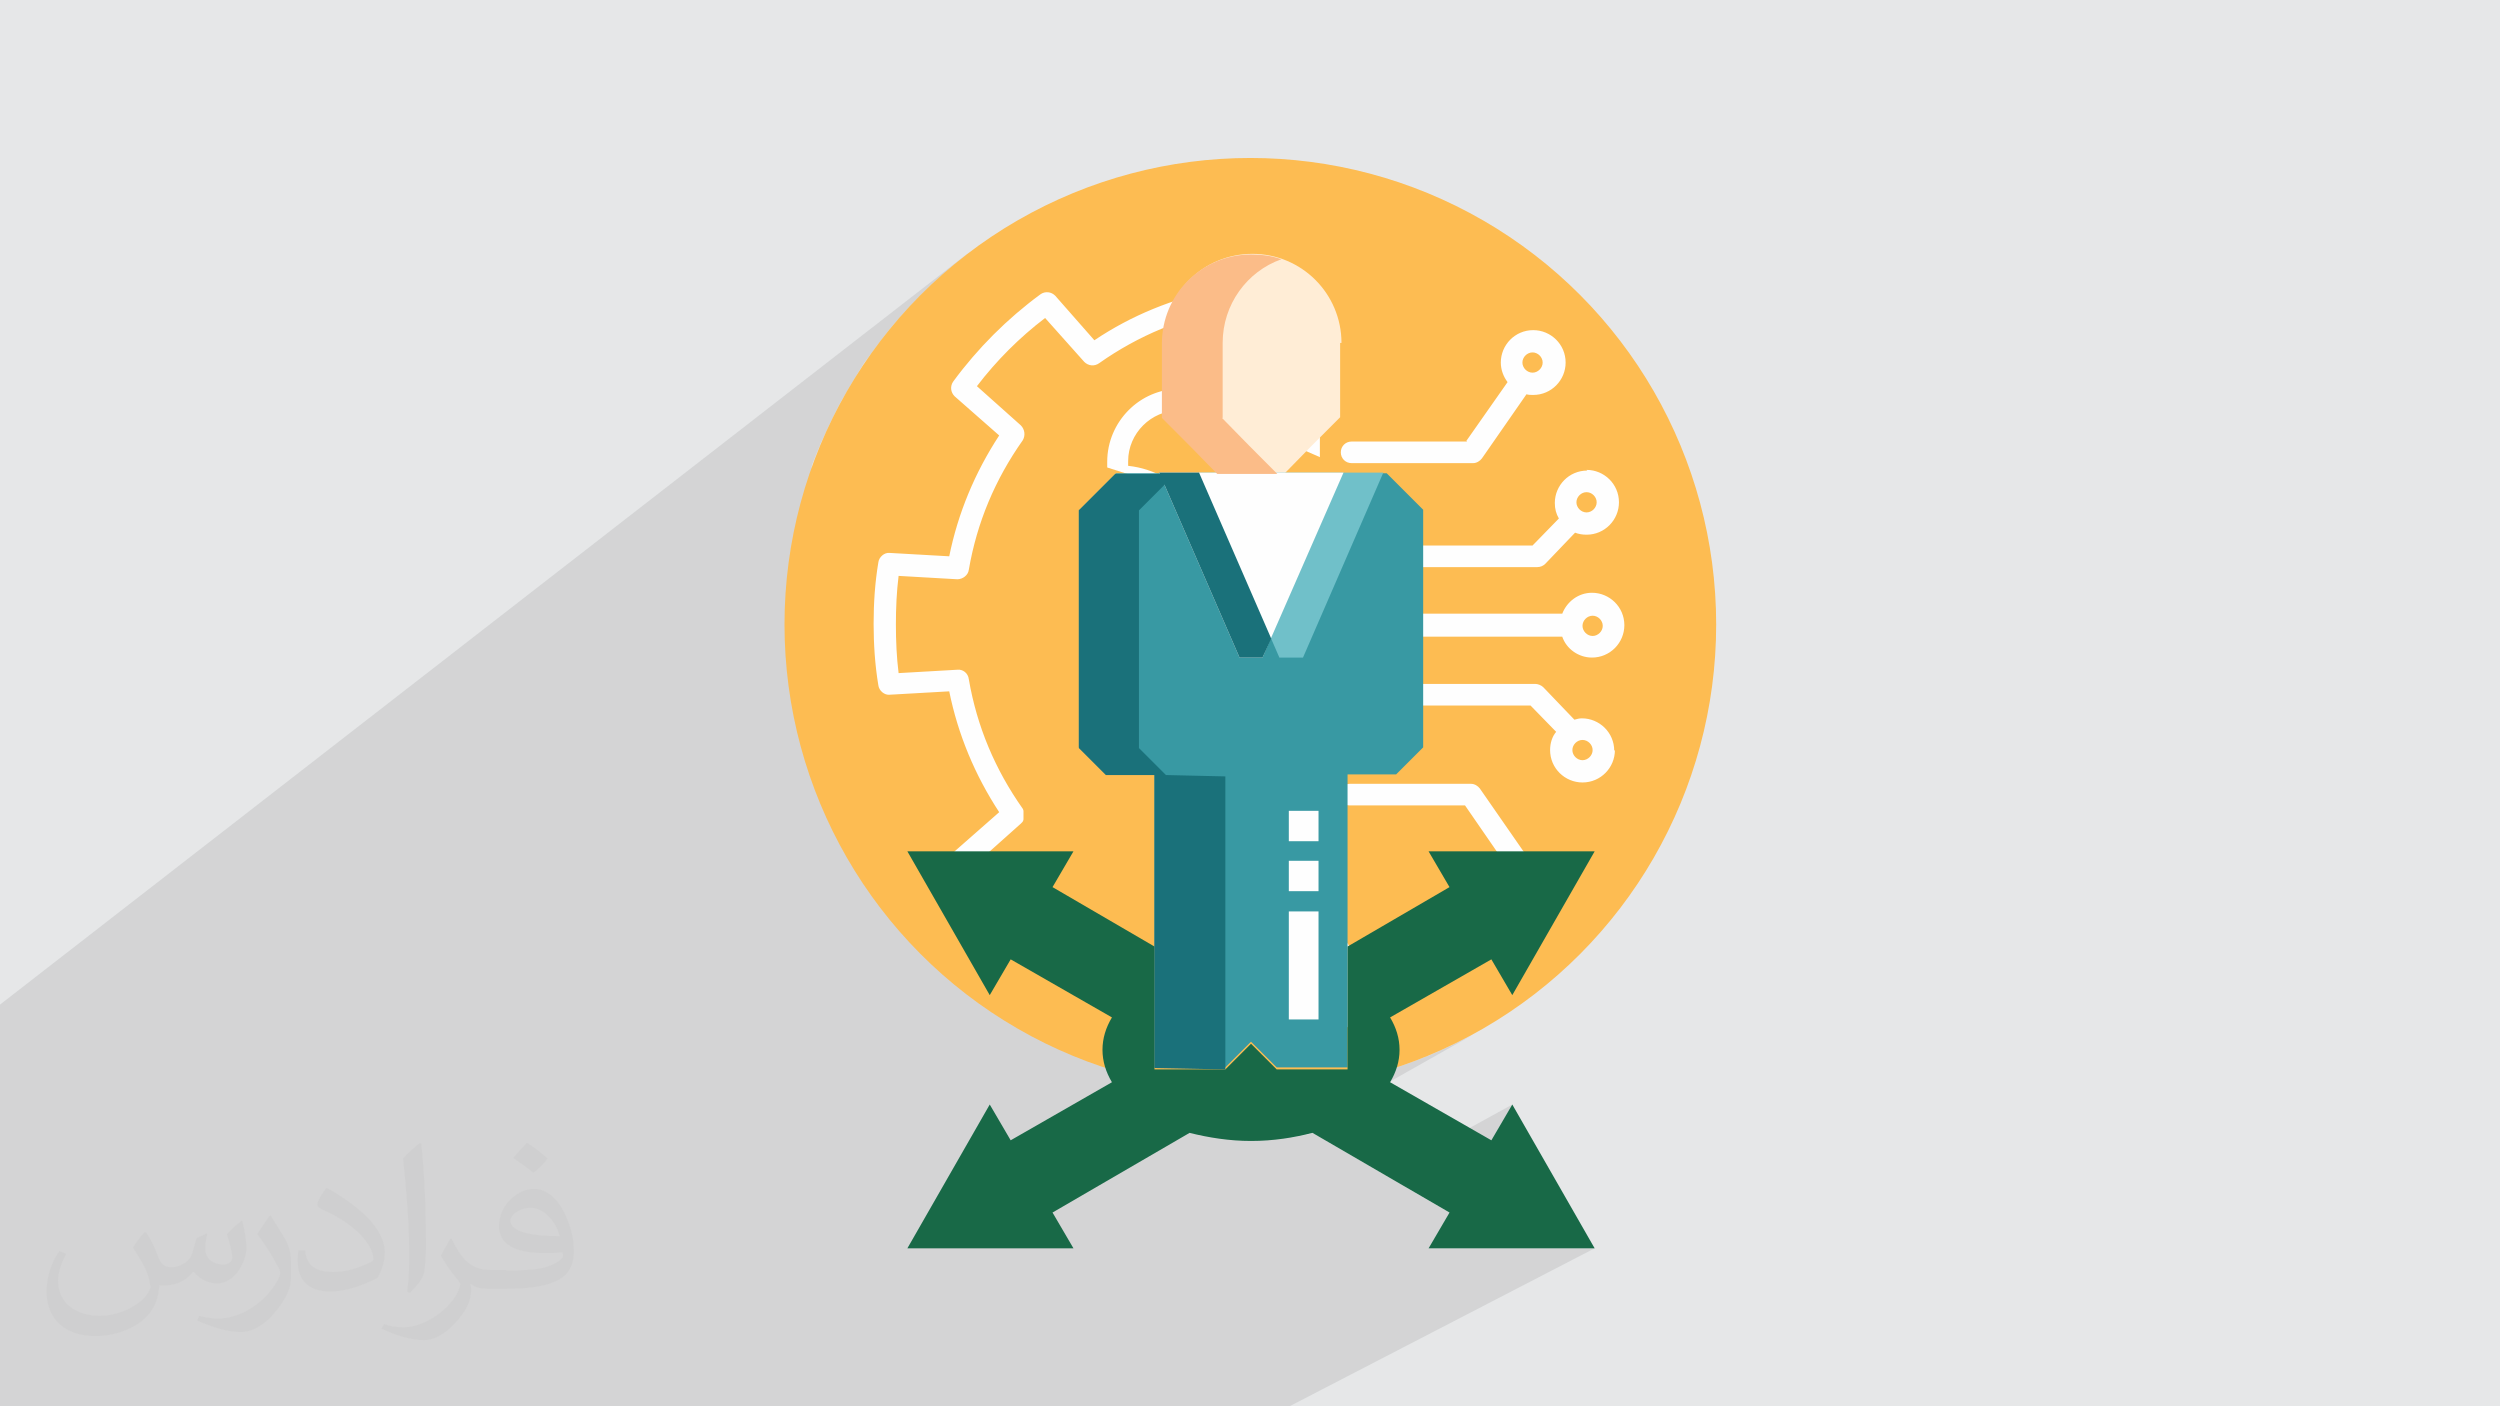 <?xml version="1.0" encoding="UTF-8"?>
<!DOCTYPE svg PUBLIC "-//W3C//DTD SVG 1.1//EN" "http://www.w3.org/Graphics/SVG/1.1/DTD/svg11.dtd">
<!-- Creator: CorelDRAW 2017 -->
<svg xmlns="http://www.w3.org/2000/svg" xml:space="preserve" width="3.703in" height="2.083in" version="1.1" style="shape-rendering:geometricPrecision; text-rendering:geometricPrecision; image-rendering:optimizeQuality; fill-rule:evenodd; clip-rule:evenodd"
viewBox="0 0 3703 2083"
 xmlns:xlink="http://www.w3.org/1999/xlink"
 enable-background="new 0 0 512.053 512.053">
 <defs>
  <style type="text/css">
   <![CDATA[
    .fil3 {fill:#FEFEFE}
    .fil2 {fill:#FDBC52}
    .fil0 {fill:#E6E7E8}
    .fil6 {fill:#70C0C9;fill-rule:nonzero}
    .fil5 {fill:#3899A3;fill-rule:nonzero}
    .fil8 {fill:#1A717A;fill-rule:nonzero}
    .fil9 {fill:#186947;fill-rule:nonzero}
    .fil10 {fill:#FBBC88;fill-rule:nonzero}
    .fil7 {fill:#FEFEFE;fill-rule:nonzero}
    .fil4 {fill:#FFEDD6;fill-rule:nonzero}
    .fil11 {fill:#373435;fill-opacity:0.031}
    .fil1 {fill:#373435;fill-opacity:0.102}
   ]]>
  </style>
 </defs>
 <g id="Layer_x0020_1">
  <polygon class="fil0" points="0,0 3703,0 3703,2083 0,2083 "/>
  <polygon class="fil1" points="622,2083 653,2083 663,2083 663,2083 669,2083 671,2083 676,2083 686,2083 691,2083 700,2083 701,2083 704,2083 706,2083 716,2083 722,2083 727,2083 729,2083 742,2083 755,2083 758,2083 759,2083 762,2083 778,2083 778,2083 815,2083 821,2083 825,2083 842,2083 843,2083 853,2083 855,2083 858,2083 861,2083 883,2083 886,2083 929,2083 936,2083 940,2083 941,2083 946,2083 959,2083 964,2083 968,2083 974,2083 975,2083 978,2083 994,2083 995,2083 1014,2083 1029,2083 1034,2083 1062,2083 1063,2083 1064,2083 1121,2083 1125,2083 1164,2083 1171,2083 1179,2083 1210,2083 1227,2083 1428,2083 1487,2083 1489,2083 1613,2083 1677,2083 1910,2083 2362,1849 2116,1849 2147,1796 2083,1759 2211,1689 2209,1689 2240,1636 2051,1740 1944,1678 1939,1680 1933,1681 1928,1682 1923,1683 1917,1684 1912,1685 2181,1533 2151,1548 2120,1562 2089,1574 2057,1585 2033,1592 2240,1474 2209,1421 2059,1507 1996,1544 1996,1525 2288,1355 2292,1353 2295,1350 2299,1347 2302,1344 2305,1340 2307,1336 2309,1332 2311,1327 2312,1323 2312,1318 2313,1313 2312,1314 2311,1309 2311,1304 2310,1300 2308,1295 2306,1291 2303,1287 2301,1283 2297,1280 2294,1277 2290,1274 2286,1272 2282,1270 2278,1268 2273,1267 2269,1266 2264,1266 2263,1266 2263,1266 2262,1266 2262,1266 2261,1266 2261,1266 2260,1266 2260,1266 2236,1232 2367,1153 2371,1151 2374,1148 2378,1145 2381,1141 2384,1138 2386,1134 2388,1130 2390,1125 2391,1121 2391,1116 2392,1111 2391,1112 2390,1107 2390,1102 2389,1098 2387,1093 2385,1089 2382,1085 2380,1081 2376,1078 2373,1075 2369,1072 2365,1070 2361,1068 2357,1066 2352,1065 2348,1064 2343,1064 2341,1064 2340,1064 2339,1065 2337,1065 2336,1065 2335,1065 2333,1066 2332,1066 2291,1024 2385,966 2388,963 2392,960 2395,956 2398,953 2400,949 2402,945 2404,940 2405,936 2405,931 2406,926 2406,926 2406,926 2405,921 2405,916 2404,912 2402,907 2400,903 2397,899 2395,895 2391,892 2388,889 2384,886 2380,884 2376,882 2372,880 2367,879 2363,878 2358,878 2354,878 2350,879 2347,879 2343,880 2340,882 2337,883 2334,885 2296,909 2181,909 2377,784 2380,781 2384,778 2387,774 2390,771 2392,767 2394,763 2396,758 2397,754 2397,749 2398,744 2397,739 2397,734 2396,730 2394,725 2392,721 2389,717 2387,713 2383,710 2380,707 2376,704 2372,702 2368,700 2364,698 2359,697 2355,696 2350,696 2348,697 2346,697 2341,698 2336,699 2332,701 2328,703 2324,705 2167,808 2108,808 2108,755 2104,751 2100,748 2098,745 2191,683 2192,682 2193,681 2195,679 2238,617 2298,577 2301,574 2305,571 2308,567 2311,564 2313,560 2315,556 2317,551 2318,547 2318,542 2319,537 2318,532 2318,527 2317,523 2315,518 2313,514 2310,510 2308,506 2304,503 2301,500 2297,497 2293,495 2289,493 2285,491 2280,490 2276,489 2271,489 2266,489 2261,490 2256,491 2252,493 2248,495 2244,497 2015,654 2002,654 1998,654 1995,655 1993,657 1960,679 1955,677 1955,648 1957,645 1962,640 1968,635 1973,630 1979,624 1985,618 1985,510 1987,508 1987,501 1986,501 2070,280 1781,280 1566,442 1563,438 1560,436 1558,435 1555,434 1552,433 1549,433 1546,433 1543,435 1541,436 1536,440 1532,443 1202,693 1203,688 1216,656 1230,626 1245,596 1262,567 1279,539 1299,512 1319,486 1341,461 1364,437 1388,414 1413,392 1439,371 0,1488 0,1603 0,1635 0,1655 0,1741 0,1760 0,1761 0,1775 0,1775 0,1779 0,1815 0,1835 0,1868 0,1871 0,1873 0,1933 0,1979 0,1999 0,2083 25,2083 111,2083 114,2083 123,2083 174,2083 182,2083 193,2083 199,2083 203,2083 206,2083 218,2083 230,2083 230,2083 240,2083 250,2083 252,2083 255,2083 257,2083 266,2083 270,2083 271,2083 274,2083 285,2083 291,2083 324,2083 338,2083 338,2083 352,2083 359,2083 380,2083 391,2083 398,2083 413,2083 424,2083 430,2083 436,2083 440,2083 442,2083 450,2083 452,2083 460,2083 472,2083 476,2083 488,2083 490,2083 490,2083 491,2083 492,2083 493,2083 493,2083 496,2083 502,2083 503,2083 520,2083 524,2083 528,2083 542,2083 562,2083 562,2083 582,2083 594,2083 599,2083 601,2083 611,2083 "/>
  <ellipse class="fil2" cx="1852" cy="925" rx="690" ry="691"/>
  <path class="fil3" d="M1999 1404l6 102c1,8 -6,16 -14,17 -30,5 -61,7 -91,7 -30,0 -61,-2 -91,-7 -8,-1 -14,-9 -14,-17l5 -88c-64,-13 -124,-38 -179,-74l-58 66c-6,6 -15,7 -22,2 -49,-36 -93,-80 -129,-129 -5,-7 -4,-16 2,-22l66 -58c-36,-55 -61,-115 -74,-179l-88 5c-8,1 -16,-6 -17,-14 -5,-30 -7,-61 -7,-91 0,-31 2,-61 7,-91 1,-8 9,-15 17,-14l88 5c13,-64 38,-124 74,-179l-66 -58c-6,-6 -7,-15 -2,-22 36,-49 80,-93 129,-129 7,-5 16,-4 22,2l58 66c55,-37 117,-62 182,-75l-7 -87c-1,-9 5,-16 14,-18 59,-9 120,-9 180,0 9,1 15,9 14,18l-8 102c-1,9 -9,16 -18,15 -9,-1 -16,-9 -15,-18l7 -86c-46,-6 -93,-6 -140,0l7 86c1,8 -5,16 -14,17 -70,11 -137,39 -195,80 -7,5 -16,4 -22,-2l-58 -65c-38,29 -72,63 -101,101l65 58c6,6 7,15 3,22 -41,58 -68,122 -80,192 -1,8 -9,14 -17,14l-87 -5c-3,24 -4,48 -4,72 0,24 1,48 4,72l87 -5c8,-1 16,5 17,14 12,70 39,134 80,192 5,7 4,16 -3,22l-65 58c29,38 63,72 101,101l58 -65c6,-6 15,-7 22,-3 58,41 122,68 192,80 8,1 14,9 14,17l-5 87c47,6 96,6 143,0l-5 -87c-1,-9 6,-17 15,-17 9,0 17,6 17,15l0 0 0 -2zm351 -708c26,0 48,21 48,48 0,26 -21,48 -48,48 -6,0 -12,-1 -17,-3l-44 46c-3,3 -7,5 -12,5l-227 0c-9,0 -16,-7 -16,-16 0,-9 7,-16 16,-16l220 0 39 -40c-4,-7 -6,-14 -6,-23 0,-26 21,-48 48,-48l0 0 -1 -1zm-15 48c0,8 7,15 15,15 8,0 15,-7 15,-15 0,-8 -7,-15 -15,-15 -8,0 -15,7 -15,15zm-163 -91l61 -87c-6,-8 -10,-18 -10,-29 0,-26 21,-48 48,-48 26,0 48,21 48,48 0,26 -21,48 -48,48 -3,0 -7,0 -10,-1l-66 95c-3,4 -8,7 -13,7l-180 0c-9,0 -16,-7 -16,-16 0,-9 7,-16 16,-16l171 0 0 0 -1 -1zm83 -116c0,8 7,15 15,15 8,0 15,-7 15,-15 0,-8 -7,-15 -15,-15 -8,0 -15,7 -15,15zm58 776c0,26 -21,48 -48,48 -26,0 -48,-21 -48,-48 0,-13 5,-24 13,-33l-60 -87 -171 0c-9,0 -16,-7 -16,-16 0,-9 7,-16 16,-16l180 0c5,0 10,3 13,7l68 98c1,0 3,0 4,0 26,0 48,21 48,48l0 0 1 -1zm-33 0c0,-8 -7,-15 -15,-15 -8,0 -15,7 -15,15 0,8 7,15 15,15 8,0 15,-7 15,-15zm112 -202c0,26 -21,48 -48,48 -26,0 -48,-21 -48,-48 0,-10 3,-20 9,-27l-38 -39 -220 0c-9,0 -16,-7 -16,-16 0,-9 7,-16 16,-16l227 0c4,0 9,2 12,5l46 48c4,-1 7,-2 11,-2 26,0 48,21 48,48l1 -1zm-33 0c0,-8 -7,-15 -15,-15 -8,0 -15,7 -15,15 0,8 7,15 15,15 8,0 15,-7 15,-15zm47 -185c0,26 -21,48 -48,48 -20,0 -38,-13 -44,-31l-359 0 0 289c0,59 -48,107 -107,107 -43,0 -82,-25 -99,-64 -1,0 -1,0 -2,0 -59,0 -107,-48 -107,-107 0,-3 0,-6 0,-9 -26,-5 -50,-18 -69,-38 -25,-25 -39,-59 -39,-95 0,-36 14,-70 39,-95 2,-2 4,-4 6,-5 -2,-2 -4,-3 -6,-5 -25,-25 -39,-59 -39,-95 0,-36 14,-70 39,-95 20,-20 44,-33 69,-38 0,-3 0,-6 0,-9 0,-59 48,-108 107,-108 1,0 1,0 2,0 17,-39 55,-64 99,-64 59,0 107,48 107,107l0 290 359 0c7,-18 24,-31 44,-31 26,0 48,21 48,48l0 0zm-812 -29c5,5 10,9 15,12l314 0 0 -290c0,-41 -34,-75 -75,-75 -27,0 -52,15 -65,38 13,5 26,12 36,21 0,0 0,0 0,0 6,-3 13,-5 20,-5 26,0 48,21 48,48 0,26 -21,48 -48,48 -26,0 -48,-21 -48,-48 0,-7 2,-14 4,-20 -14,-12 -31,-18 -49,-18 -41,0 -75,34 -75,75 0,2 0,5 0,7 19,2 38,8 55,18 7,-5 16,-7 25,-7 26,0 48,21 48,48 0,26 -21,48 -48,48 -26,0 -48,-21 -48,-48 0,-5 1,-9 2,-14 -15,-8 -31,-13 -48,-13 -24,1 -47,12 -66,31 -19,19 -30,45 -30,72 0,27 11,53 30,72l3 0zm144 -148c0,8 7,15 15,15 8,0 15,-7 15,-15 0,-8 -7,-15 -15,-15 -8,0 -15,7 -15,15zm101 -87c8,0 15,-7 15,-15 0,-8 -7,-15 -15,-15 -8,0 -15,7 -15,15 0,8 7,15 15,15zm83 570l0 -290 -314 0c-5,4 -10,8 -15,12 -19,19 -30,45 -30,72 0,27 11,53 30,72 18,18 42,29 66,31 17,0 33,-4 48,-12 -1,-4 -2,-8 -2,-12 0,-26 21,-48 48,-48 26,0 48,21 48,48 0,26 -21,48 -48,48 -10,0 -20,-3 -27,-9 -16,9 -34,15 -53,17 0,2 0,5 0,7 0,41 34,75 75,75 18,0 35,-6 48,-18 -2,-6 -4,-12 -4,-18 0,-26 21,-48 48,-48 26,0 48,21 48,48 0,26 -21,48 -48,48 -8,0 -15,-2 -22,-6 -10,9 -22,16 -35,20 13,23 38,38 65,38 41,0 75,-34 75,-75l0 0 -1 0zm-83 -10c8,0 15,-7 15,-15 0,-8 -7,-15 -15,-15 -8,0 -15,7 -15,15 0,8 7,15 15,15zm-86 -102c8,0 15,-7 15,-15 0,-8 -7,-15 -15,-15 -8,0 -15,7 -15,15 0,3 1,5 2,7 0,0 1,1 1,1 0,0 0,1 1,1 3,3 7,5 11,5l0 0 0 1zm621 -193c0,-8 -7,-15 -15,-15 -8,0 -15,7 -15,15 0,8 7,15 15,15 8,0 15,-7 15,-15z"/>
  <polygon class="fil2" points="1516,653 1780,737 1781,280 2070,280 1925,664 1973,685 1973,1312 1516,1312 "/>
  <rect class="fil2" x="1574" y="1288" width="182" height="119"/>
  <path class="fil4" d="M1985 508l0 110c-33,33 -50,50 -82,83l-98 0c-33,-33 -50,-50 -82,-83l0 -110c0,-73 59,-132 132,-132 73,0 132,59 132,132l-1 0 -1 0z"/>
  <path class="fil5" d="M1598 755l0 352c16,16 24,24 40,40l72 0 0 434 105 0 38 -38 0 0 38 38 105 0 0 -434 72 0c16,-16 24,-24 40,-40l0 -352c-21,-21 -33,-33 -54,-54l-401 0c-21,21 -33,33 -54,54l-1 0 0 0z"/>
  <polygon class="fil6" points="1930,974 1895,974 1776,700 2049,700 "/>
  <polygon class="fil7" points="1870,974 1836,974 1717,700 1990,700 "/>
  <polygon class="fil8" points="1776,700 1717,700 1836,974 1870,974 1883,946 "/>
  <path class="fil9" d="M2209 1689l-150 -86c9,-15 14,-31 14,-48 0,-17 -5,-33 -14,-48l150 -86 31 53 122 -213 -246 0 31 53 -151 88 0 182 -105 0 -38 -38 0 0 -38 38 -105 0 0 -182 -151 -88 31 -53 -246 0 122 213 31 -53 150 86c-9,15 -14,31 -14,48 0,17 5,33 14,48l-150 86 -31 -53 -122 213 246 0 -31 -53 203 -118c28,7 59,12 91,12 33,0 64,-5 91,-12l203 118 -31 53 246 0 -122 -213 -31 53 2 0 -2 0z"/>
  <path class="fil10" d="M1811 618l0 -110c0,-57 36,-106 87,-124 -14,-5 -29,-7 -45,-7 -73,0 -132,59 -132,132l0 110c33,33 50,50 82,83l89 0c-33,-33 -50,-50 -82,-83l1 0 0 -1z"/>
  <path class="fil8" d="M1815 1150l0 434 -105 -2 0 -434 -72 0c-16,-16 -24,-24 -40,-40l0 -352c21,-21 33,-33 54,-54l89 0c-21,21 -33,33 -54,54l0 352c16,16 24,24 40,40l88 2z"/>
  <path class="fil7" d="M1953 1246l-44 0 0 -45 44 0 0 45zm0 74l-44 0 0 -45 44 0 0 45zm0 190l-44 0 0 -160 44 0 0 160z"/>
  <path class="fil11" d="M217 1826c7,11 12,21 16,32 3,7 5,19 21,19 5,0 11,-1 17,-5 7,-3 12,-9 14,-17l6 -21 15 -7 1 1c-2,8 -3,16 -3,21 0,18 15,24 27,24 7,0 13,-4 13,-10 0,-8 -4,-23 -8,-35 7,-7 14,-14 22,-20l1 1c4,15 6,30 6,40 0,10 -4,20 -8,27 -7,14 -20,25 -36,25 -12,0 -25,-6 -34,-17l-1 0c-9,11 -22,20 -43,20l-7 0c-1,14 -4,24 -9,33 -13,25 -50,42 -85,42 -49,0 -73,-28 -73,-66 0,-23 8,-45 19,-60l10 4c-7,14 -12,27 -12,40 0,35 29,52 62,52 31,0 68,-19 75,-42 -3,-25 -12,-36 -26,-59 4,-7 10,-15 17,-23l1 0 0 0 0 0 2 1 0 0zm564 -133c10,6 20,14 30,23 -6,8 -12,15 -21,21 -10,-8 -20,-15 -30,-22 7,-8 14,-15 20,-22l0 0 0 0 1 0 0 0zm5 96c-17,0 -30,11 -30,19 0,17 33,23 73,23 -5,-20 -22,-42 -43,-42zm-37 93c22,0 41,-1 55,-4 16,-4 30,-12 30,-18 0,-2 0,-3 -1,-5 -9,1 -19,1 -29,1 -29,0 -52,-7 -61,-23 -2,-5 -4,-10 -4,-16 0,-16 7,-32 19,-42 10,-9 21,-14 33,-14 20,0 37,16 48,42 6,14 11,30 11,51 0,14 -4,25 -12,34 -16,15 -45,21 -90,21l-20 0 0 0 -5 0c-11,0 -19,-2 -25,-7l-1 0c0,3 1,5 1,7 0,10 -3,23 -10,33 -20,30 -42,43 -60,43 -19,0 -42,-7 -63,-17l4 -7c7,3 16,5 29,5 34,0 78,-33 84,-64 -1,-3 -4,-6 -7,-10 -10,-12 -16,-22 -22,-32 5,-10 10,-18 14,-25l2 0c14,29 28,46 57,46l5 0 0 0 21 0 0 0 0 0 -3 1 0 0zm-146 31c2,-14 3,-29 3,-43l0 -21c0,-39 -5,-96 -9,-133 7,-8 17,-17 25,-23l2 1c5,47 7,101 7,151 0,13 -1,26 -2,35 -1,12 -8,21 -22,35l-3 -1 0 0 0 0 -1 -1 0 0zm-151 -62c1,18 10,33 41,33 20,0 36,-5 55,-14 3,-1 5,-3 5,-5 0,-12 -9,-27 -24,-41 -14,-13 -34,-25 -51,-32 -6,-3 -8,-5 -8,-8 0,-5 7,-16 13,-24l2 0c20,11 43,27 60,44 15,16 25,33 25,51 0,13 -4,26 -11,38 -22,11 -46,20 -70,20 -29,0 -48,-14 -48,-45 0,-3 0,-9 1,-16l10 0 0 0 0 0 0 -1 0 0zm-52 -52l18 29c7,11 13,22 13,41l0 24c0,19 -12,39 -32,60 -15,14 -29,20 -42,20 -19,0 -40,-6 -65,-17l3 -7c8,2 17,4 28,4 36,0 72,-26 89,-58 2,-4 3,-7 3,-9 0,-4 -2,-8 -4,-11 -9,-17 -19,-33 -30,-47 6,-9 12,-18 18,-27l1 0 0 -2 0 0z"/>
 </g>
</svg>
